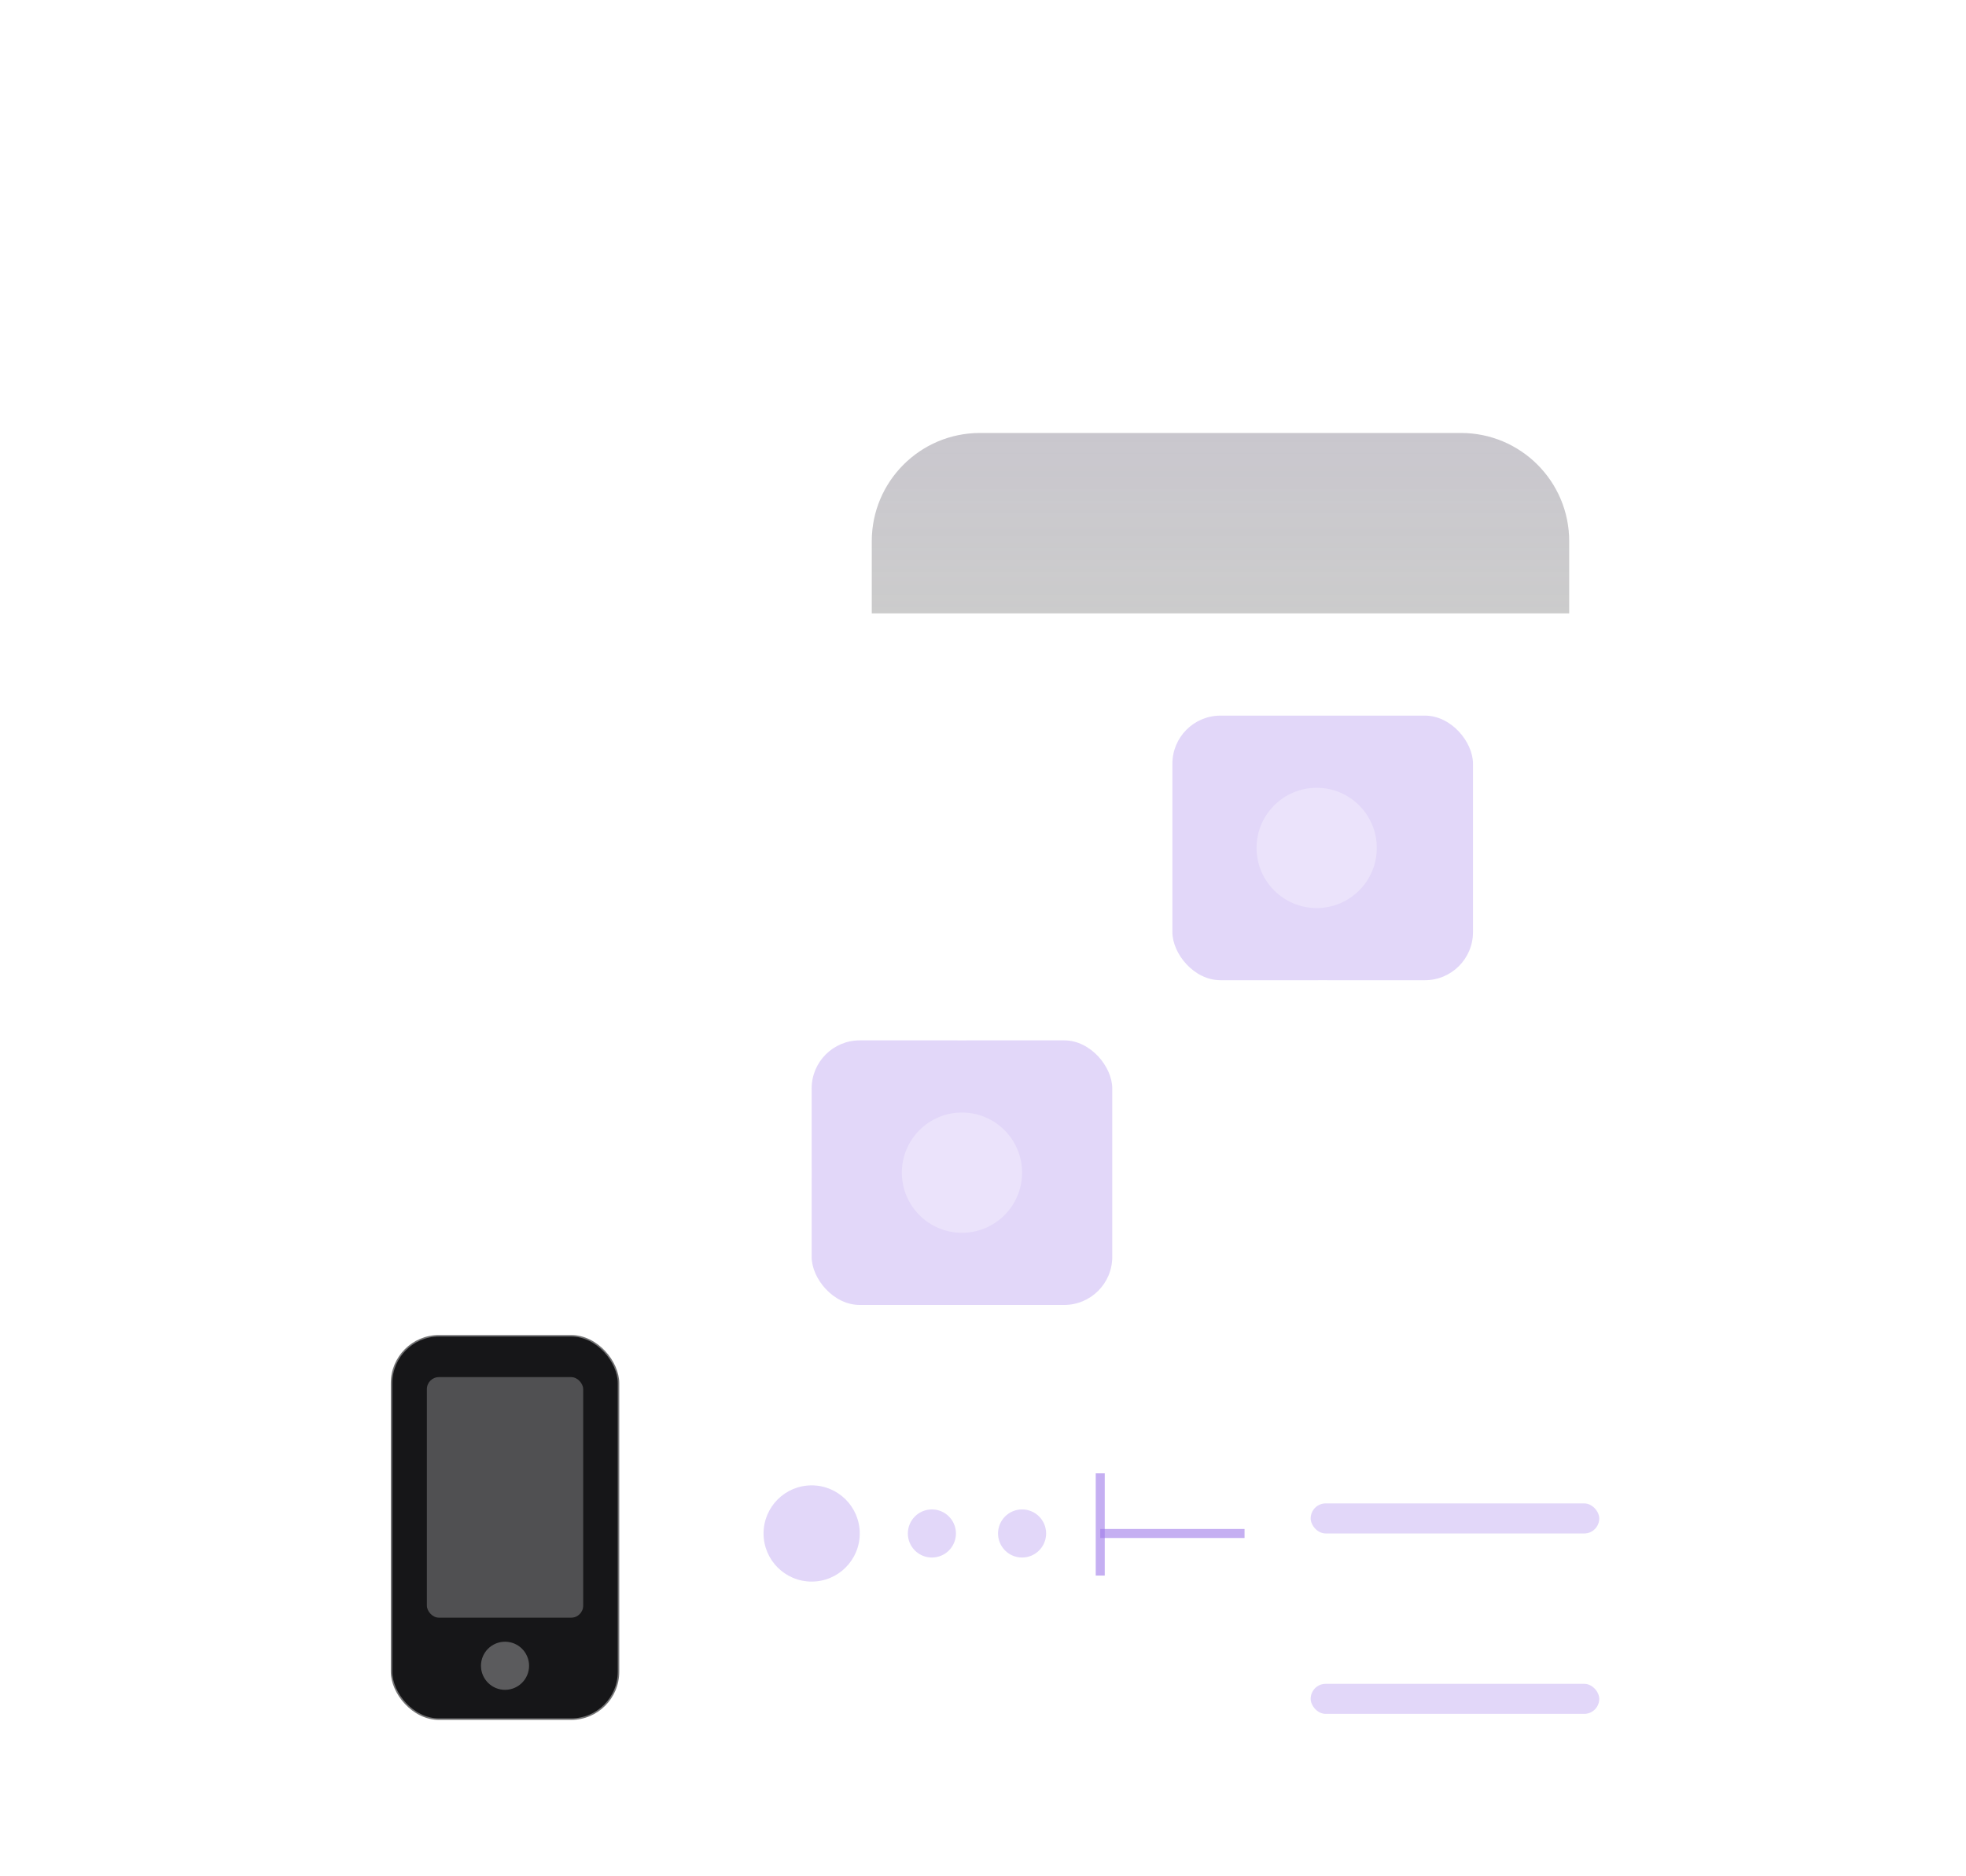 <svg width="327" height="312" viewBox="0 0 327 312" fill="none" xmlns="http://www.w3.org/2000/svg">
<g filter="url(#filter0_b_5_191)">
<rect x="1" y="1" width="325" height="310" rx="24" fill="url(#paint0_linear_5_191)" fill-opacity="0.4"/>
<rect x="1" y="1" width="325" height="310" rx="24" stroke="url(#paint1_linear_5_191)" stroke-width="1.5"/>
</g>
<path d="M1 44L326 44" stroke="white" stroke-opacity="0.1"/>
<g filter="url(#filter1_d_5_191)">
<circle cx="30.952" cy="22.952" r="5.952" fill="white" fill-opacity="0.2" shape-rendering="crispEdges"/>
</g>
<g filter="url(#filter2_d_5_191)">
<circle cx="50" cy="22.952" r="5.952" fill="white" fill-opacity="0.2" shape-rendering="crispEdges"/>
</g>
<g filter="url(#filter3_d_5_191)">
<circle cx="69.048" cy="22.952" r="5.952" fill="white" fill-opacity="0.2" shape-rendering="crispEdges"/>
</g>


<g filter="url(#filter4_b_5_191)">
<path d="M56 229C56 219.059 64.059 211 74 211H95C104.941 211 113 219.059 113 229V279C113 288.941 104.941 297 95 297H74C64.059 297 56 288.941 56 279V229Z" fill="white" fill-opacity="0.15"/>
</g>


<g filter="url(#filter5_b_5_191)">
<rect x="125" y="75" width="130" height="149" rx="15" fill="white" fill-opacity="0.1"/>
<rect x="125.75" y="75.75" width="128.5" height="147.5" rx="14.25" stroke="white" stroke-opacity="0.1" stroke-width="1.5"/>
</g>


<g filter="url(#filter4_b_5_191)">
<rect x="135" y="119" width="50" height="44" rx="8" fill="white" fill-opacity="0.25"/>
</g>
<g filter="url(#filter4_b_5_191)">
<rect x="195" y="119" width="50" height="44" rx="8" fill="#9F7AEA" fill-opacity="0.3"/>
</g>
<g filter="url(#filter4_b_5_191)">
<rect x="135" y="173" width="50" height="44" rx="8" fill="#9F7AEA" fill-opacity="0.3"/>
</g>
<g filter="url(#filter4_b_5_191)">
<rect x="195" y="173" width="50" height="44" rx="8" fill="white" fill-opacity="0.25"/>
</g>


<g filter="url(#filter6_b_5_191)">
<rect x="125" y="75" width="130" height="30" rx="10" fill="white" fill-opacity="0.2"/>
</g>


<circle cx="160" cy="141" r="10" fill="white" fill-opacity="0.3"/>
<circle cx="219" cy="141" r="10" fill="white" fill-opacity="0.3"/>
<circle cx="160" cy="195" r="10" fill="white" fill-opacity="0.3"/>
<circle cx="219" cy="195" r="10" fill="white" fill-opacity="0.3"/>


<g filter="url(#filter7_b_5_191)">
<rect x="145" y="90" width="90" height="6" rx="3" fill="white" fill-opacity="0.4"/>
</g>


<rect x="65" y="222" width="38" height="64" rx="8" fill="#161618" stroke="white" stroke-opacity="0.4" stroke-width="0.5"/>
<rect x="71" y="229" width="26" height="40" rx="2" fill="white" fill-opacity="0.25"/>
<circle cx="84" cy="277" r="4" fill="white" fill-opacity="0.3"/>


<g filter="url(#filter6_b_5_191)">
<rect x="207" y="240" width="70" height="60" rx="8" fill="white" fill-opacity="0.1"/>
<rect x="207.5" y="240.5" width="69" height="59" rx="7.5" stroke="white" stroke-opacity="0.2" stroke-width="1"/>
</g>

<g filter="url(#filter7_b_5_191)">
<rect x="218" y="250" width="48" height="5" rx="2.5" fill="#9F7AEA" fill-opacity="0.3"/>
</g>
<g filter="url(#filter7_b_5_191)">
<rect x="218" y="260" width="48" height="5" rx="2.5" fill="white" fill-opacity="0.25"/>
</g>
<g filter="url(#filter7_b_5_191)">
<rect x="218" y="270" width="48" height="5" rx="2.5" fill="white" fill-opacity="0.25"/>
</g>
<g filter="url(#filter7_b_5_191)">
<rect x="218" y="280" width="48" height="5" rx="2.5" fill="#9F7AEA" fill-opacity="0.3"/>
</g>


<path d="M113 255L183 255" stroke="white" stroke-opacity="0.3" stroke-width="1.5" stroke-dasharray="4 4"/>
<path d="M183 255L207 255" stroke="#9F7AEA" stroke-opacity="0.6" stroke-width="1.5"/>

<path d="M183 245L183 262" stroke="#9F7AEA" stroke-opacity="0.6" stroke-width="1.5"/>

<path d="M145 90C145 80.059 153.059 72 163 72H243C252.941 72 261 80.059 261 90V102H145V90Z" fill="black" fill-opacity="0.2"/>
<path d="M145 90C145 80.059 153.059 72 163 72H243C252.941 72 261 80.059 261 90V102H145V90Z" fill="url(#paint2_linear_5_191)" fill-opacity="0.2"/>


<circle cx="135" cy="255" r="8" fill="#9F7AEA" fill-opacity="0.3"/>
<circle cx="155" cy="255" r="4" fill="#9F7AEA" fill-opacity="0.3"/>
<circle cx="170" cy="255" r="4" fill="#9F7AEA" fill-opacity="0.3"/>


<line x1="183" y1="142" x2="195" y2="142" stroke="white" stroke-opacity="0.4" stroke-width="1.5" stroke-dasharray="2 2"/>
<line x1="135" y1="195" x2="123" y2="195" stroke="white" stroke-opacity="0.4" stroke-width="1.5" stroke-dasharray="2 2"/>
<line x1="160" y1="163" x2="160" y2="173" stroke="white" stroke-opacity="0.4" stroke-width="1.5" stroke-dasharray="2 2"/>
<line x1="220" y1="163" x2="220" y2="173" stroke="white" stroke-opacity="0.4" stroke-width="1.5" stroke-dasharray="2 2"/>

<defs>
<filter id="filter0_b_5_191" x="-24" y="-24" width="375" height="360" filterUnits="userSpaceOnUse" color-interpolation-filters="sRGB">
<feFlood flood-opacity="0" result="BackgroundImageFix"/>
<feGaussianBlur in="BackgroundImageFix" stdDeviation="12.5"/>
<feComposite in2="SourceAlpha" operator="in" result="effect1_backgroundBlur_5_191"/>
<feBlend mode="normal" in="SourceGraphic" in2="effect1_backgroundBlur_5_191" result="shape"/>
</filter>
<filter id="filter1_d_5_191" x="25" y="17" width="12.202" height="12.202" filterUnits="userSpaceOnUse" color-interpolation-filters="sRGB">
<feFlood flood-opacity="0" result="BackgroundImageFix"/>
<feColorMatrix in="SourceAlpha" type="matrix" values="0 0 0 0 0 0 0 0 0 0 0 0 0 0 0 0 0 0 127 0" result="hardAlpha"/>
<feOffset dx="0.298" dy="0.298"/>
<feComposite in2="hardAlpha" operator="out"/>
<feColorMatrix type="matrix" values="0 0 0 0 1 0 0 0 0 1 0 0 0 0 1 0 0 0 1 0"/>
<feBlend mode="normal" in2="BackgroundImageFix" result="effect1_dropShadow_5_191"/>
<feBlend mode="normal" in="SourceGraphic" in2="effect1_dropShadow_5_191" result="shape"/>
</filter>
<filter id="filter2_d_5_191" x="44.047" y="17" width="12.202" height="12.202" filterUnits="userSpaceOnUse" color-interpolation-filters="sRGB">
<feFlood flood-opacity="0" result="BackgroundImageFix"/>
<feColorMatrix in="SourceAlpha" type="matrix" values="0 0 0 0 0 0 0 0 0 0 0 0 0 0 0 0 0 0 127 0" result="hardAlpha"/>
<feOffset dx="0.298" dy="0.298"/>
<feComposite in2="hardAlpha" operator="out"/>
<feColorMatrix type="matrix" values="0 0 0 0 1 0 0 0 0 1 0 0 0 0 1 0 0 0 1 0"/>
<feBlend mode="normal" in2="BackgroundImageFix" result="effect1_dropShadow_5_191"/>
<feBlend mode="normal" in="SourceGraphic" in2="effect1_dropShadow_5_191" result="shape"/>
</filter>
<filter id="filter3_d_5_191" x="63.095" y="17" width="12.202" height="12.202" filterUnits="userSpaceOnUse" color-interpolation-filters="sRGB">
<feFlood flood-opacity="0" result="BackgroundImageFix"/>
<feColorMatrix in="SourceAlpha" type="matrix" values="0 0 0 0 0 0 0 0 0 0 0 0 0 0 0 0 0 0 127 0" result="hardAlpha"/>
<feOffset dx="0.298" dy="0.298"/>
<feComposite in2="hardAlpha" operator="out"/>
<feColorMatrix type="matrix" values="0 0 0 0 1 0 0 0 0 1 0 0 0 0 1 0 0 0 1 0"/>
<feBlend mode="normal" in2="BackgroundImageFix" result="effect1_dropShadow_5_191"/>
<feBlend mode="normal" in="SourceGraphic" in2="effect1_dropShadow_5_191" result="shape"/>
</filter>
<filter id="filter4_b_5_191" x="31" y="94" width="239" height="228" filterUnits="userSpaceOnUse" color-interpolation-filters="sRGB">
<feFlood flood-opacity="0" result="BackgroundImageFix"/>
<feGaussianBlur in="BackgroundImageFix" stdDeviation="12.5"/>
<feComposite in2="SourceAlpha" operator="in" result="effect1_backgroundBlur_5_191"/>
<feBlend mode="normal" in="SourceGraphic" in2="effect1_backgroundBlur_5_191" result="shape"/>
</filter>
<filter id="filter5_b_5_191" x="100" y="50" width="180" height="199" filterUnits="userSpaceOnUse" color-interpolation-filters="sRGB">
<feFlood flood-opacity="0" result="BackgroundImageFix"/>
<feGaussianBlur in="BackgroundImageFix" stdDeviation="12.5"/>
<feComposite in2="SourceAlpha" operator="in" result="effect1_backgroundBlur_5_191"/>
<feBlend mode="normal" in="SourceGraphic" in2="effect1_backgroundBlur_5_191" result="shape"/>
</filter>
<filter id="filter6_b_5_191" x="182" y="215" width="120" height="110" filterUnits="userSpaceOnUse" color-interpolation-filters="sRGB">
<feFlood flood-opacity="0" result="BackgroundImageFix"/>
<feGaussianBlur in="BackgroundImageFix" stdDeviation="12.5"/>
<feComposite in2="SourceAlpha" operator="in" result="effect1_backgroundBlur_5_191"/>
<feBlend mode="normal" in="SourceGraphic" in2="effect1_backgroundBlur_5_191" result="shape"/>
</filter>
<filter id="filter7_b_5_191" x="205" y="237" width="74" height="61" filterUnits="userSpaceOnUse" color-interpolation-filters="sRGB">
<feFlood flood-opacity="0" result="BackgroundImageFix"/>
<feGaussianBlur in="BackgroundImageFix" stdDeviation="6.5"/>
<feComposite in2="SourceAlpha" operator="in" result="effect1_backgroundBlur_5_191"/>
<feBlend mode="normal" in="SourceGraphic" in2="effect1_backgroundBlur_5_191" result="shape"/>
</filter>
<linearGradient id="paint0_linear_5_191" x1="10" y1="10.5" x2="260" y2="290" gradientUnits="userSpaceOnUse">
<stop stop-color="white"/>
<stop offset="0.575" stop-color="white" stop-opacity="0.111"/>
<stop offset="1" stop-color="white" stop-opacity="0"/>
</linearGradient>
<linearGradient id="paint1_linear_5_191" x1="7.5" y1="11" x2="116" y2="170" gradientUnits="userSpaceOnUse">
<stop stop-color="white"/>
<stop offset="1" stop-color="white" stop-opacity="0"/>
</linearGradient>
<linearGradient id="paint2_linear_5_191" x1="203" y1="72" x2="203" y2="102" gradientUnits="userSpaceOnUse">
<stop stop-color="#9F7AEA" stop-opacity="0.3"/>
<stop offset="1" stop-color="#9F7AEA" stop-opacity="0"/>
</linearGradient>
</defs>
</svg> 